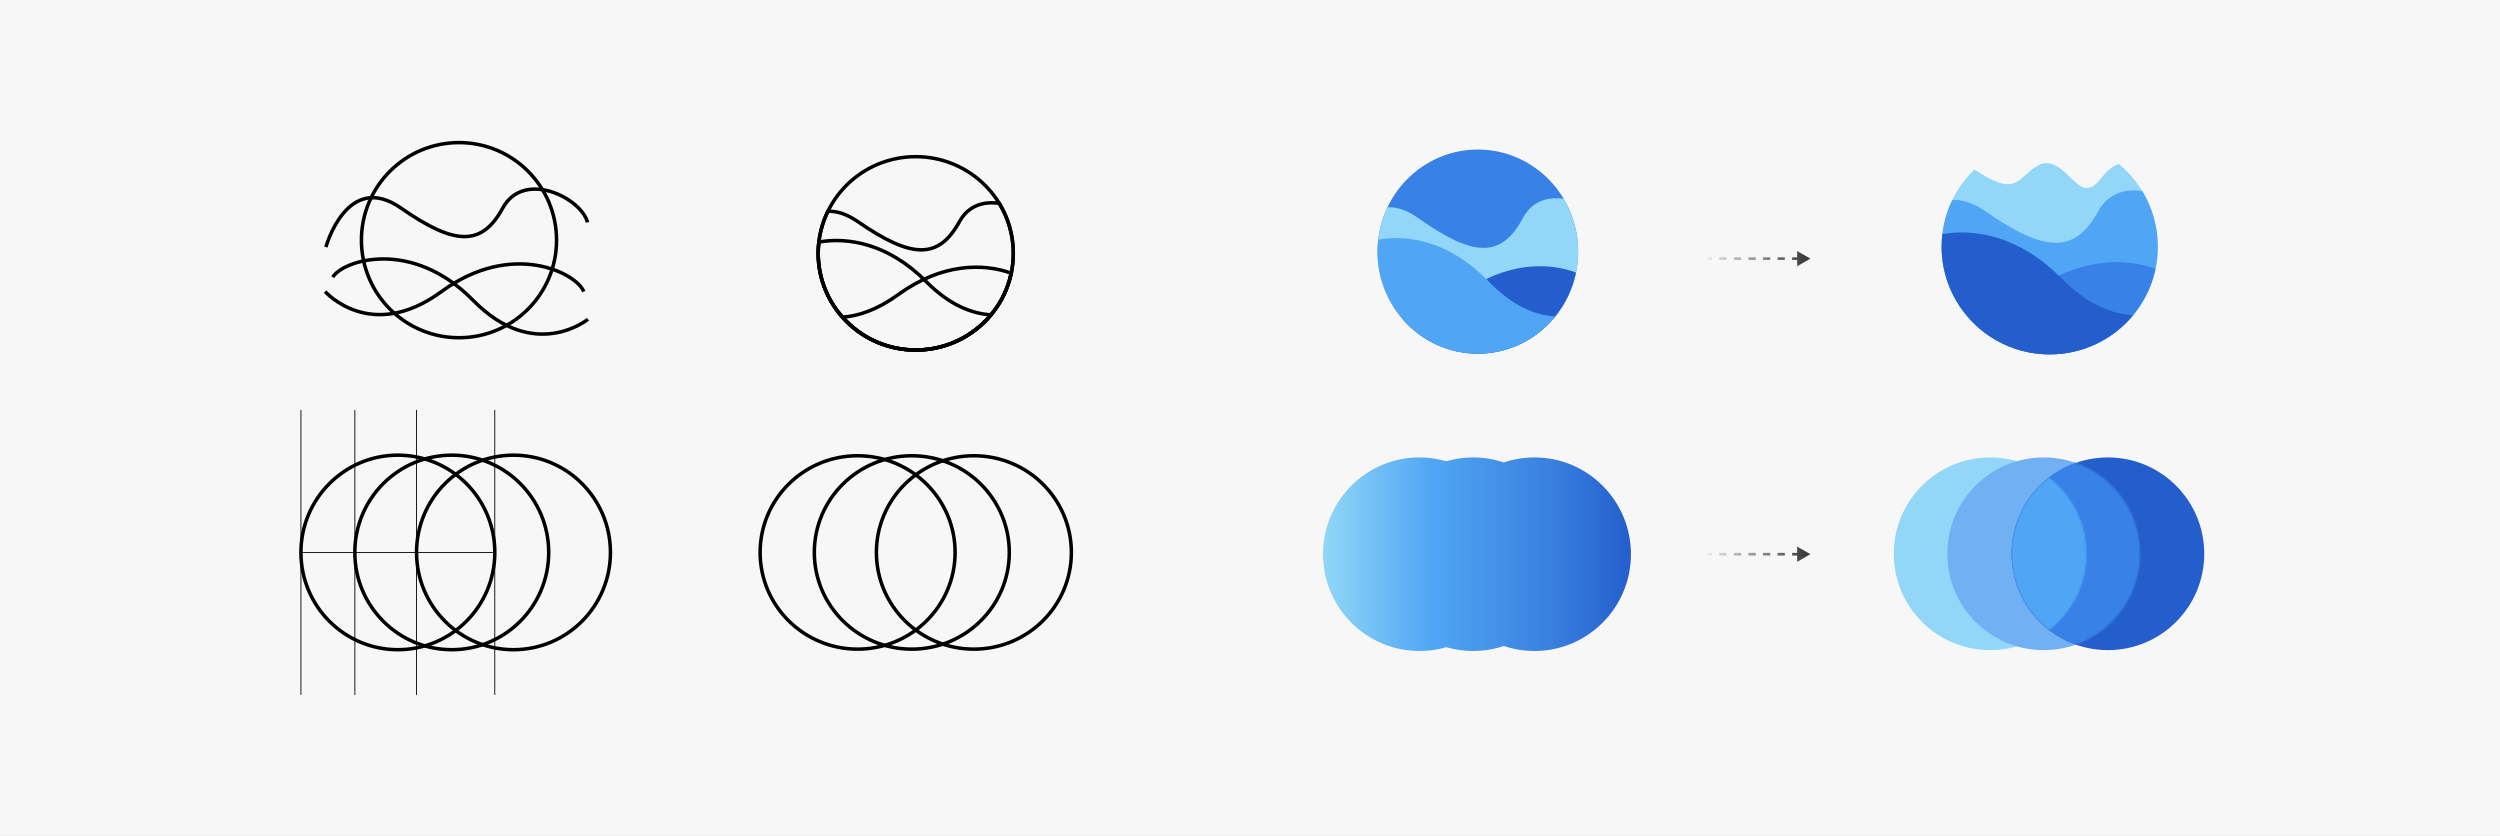 <svg width="1421" height="475" viewBox="0 0 1421 475" fill="none" xmlns="http://www.w3.org/2000/svg">
<rect x="0" y="0" width="1421" height="475" fill="#808080" stroke="none"/>
<g clip-path="url(#clip0_715_42061)">
<rect width="1421" height="475" fill="white"/>
<rect width="1421" height="475" fill="#F7F7F7"/>
<g clip-path="url(#clip1_715_42061)">
<path d="M260.886 191.963C291.512 191.963 316.339 167.136 316.339 136.51C316.339 105.885 291.512 81.058 260.886 81.058C230.26 81.058 205.432 105.885 205.432 136.51C205.432 167.136 230.26 191.963 260.886 191.963Z" stroke="black" stroke-width="2" stroke-miterlimit="10"/>
<path d="M184.804 165.729C184.804 165.729 210.701 195.2 250.942 165.729C291.183 136.257 327.828 155.383 331.805 165.729" stroke="black" stroke-width="2" stroke-miterlimit="10"/>
<path d="M334.196 181.469C334.196 181.469 303.856 206.329 268.926 170.721C233.995 135.093 194.748 147.998 189.141 157.561" stroke="black" stroke-width="2" stroke-miterlimit="10"/>
<path d="M185.227 140.446C185.227 140.446 197.223 96.883 227.901 118.252C258.58 139.621 273.813 140.129 285.767 118.252C297.721 96.376 330.24 112.349 333.963 126.398" stroke="black" stroke-width="2" stroke-miterlimit="10"/>
</g>
<g clip-path="url(#clip2_715_42061)">
<path d="M226.152 369.286C256.583 369.286 281.253 344.534 281.253 314C281.253 283.466 256.583 258.713 226.152 258.713C195.721 258.713 171.051 283.466 171.051 314C171.051 344.534 195.721 369.286 226.152 369.286Z" stroke="black" stroke-width="2" stroke-miterlimit="10"/>
<path d="M256.782 369.286C287.213 369.286 311.883 344.534 311.883 314C311.883 283.466 287.213 258.713 256.782 258.713C226.351 258.713 201.681 283.466 201.681 314C201.681 344.534 226.351 369.286 256.782 369.286Z" stroke="black" stroke-width="2" stroke-miterlimit="10"/>
<path d="M291.869 369.286C322.3 369.286 346.97 344.534 346.97 314C346.97 283.466 322.3 258.713 291.869 258.713C261.438 258.713 236.768 283.466 236.768 314C236.768 344.534 261.438 369.286 291.869 369.286Z" stroke="black" stroke-width="2" stroke-miterlimit="10"/>
<path d="M171.051 233V395" stroke="black" stroke-width="0.5" stroke-miterlimit="10"/>
<path d="M201.702 233V395" stroke="black" stroke-width="0.5" stroke-miterlimit="10"/>
<path d="M236.768 233V395" stroke="black" stroke-width="0.5" stroke-miterlimit="10"/>
<path d="M281.232 233V395" stroke="black" stroke-width="0.5" stroke-miterlimit="10"/>
<path d="M171.051 314H201.702" stroke="black" stroke-width="0.5" stroke-miterlimit="10"/>
<path d="M201.702 314H236.768" stroke="black" stroke-width="0.5" stroke-miterlimit="10"/>
<path d="M236.768 314H281.232" stroke="black" stroke-width="0.5" stroke-miterlimit="10"/>
</g>
<g clip-path="url(#clip3_715_42061)">
<path d="M487.467 368.973C518.07 368.973 542.878 344.365 542.878 314.011C542.878 283.656 518.07 259.049 487.467 259.049C456.865 259.049 432.057 283.656 432.057 314.011C432.057 344.365 456.865 368.973 487.467 368.973Z" stroke="black" stroke-width="2" stroke-miterlimit="10"/>
<path d="M518.27 368.973C548.872 368.973 573.68 344.365 573.68 314.011C573.68 283.656 548.872 259.049 518.27 259.049C487.667 259.049 462.859 283.656 462.859 314.011C462.859 344.365 487.667 368.973 518.27 368.973Z" stroke="black" stroke-width="2" stroke-miterlimit="10"/>
<path d="M553.554 368.973C584.156 368.973 608.964 344.365 608.964 314.011C608.964 283.656 584.156 259.049 553.554 259.049C522.952 259.049 498.143 283.656 498.143 314.011C498.143 344.365 522.952 368.973 553.554 368.973Z" stroke="black" stroke-width="2" stroke-miterlimit="10"/>
</g>
<g clip-path="url(#clip4_715_42061)">
<path d="M872.201 260C866.094 260 860.238 261.007 854.758 262.854C849.278 261.007 843.422 260 837.314 260C832.023 260 826.919 260.777 822.067 262.183C817.235 260.777 812.111 260 806.82 260C776.534 260 752 284.619 752 315.01C752 345.402 776.534 370.021 806.82 370.021C812.111 370.021 817.215 369.244 822.067 367.859C826.898 369.265 832.023 370.021 837.314 370.021C843.422 370.021 849.278 369.014 854.758 367.167C860.238 369.014 866.094 370.021 872.201 370.021C902.466 370.021 927.021 345.402 927.021 315.01C927.021 284.619 902.466 260 872.201 260Z" fill="url(#paint0_linear_715_42061)"/>
</g>
<g clip-path="url(#clip5_715_42061)">
<path d="M520.511 198.973C551.136 198.973 575.963 174.366 575.963 144.011C575.963 113.656 551.136 89.049 520.511 89.049C489.885 89.049 465.058 113.656 465.058 144.011C465.058 174.366 489.885 198.973 520.511 198.973Z" stroke="black" stroke-width="2" stroke-miterlimit="10"/>
<path d="M567.966 115.597C559.249 114.296 550.469 116.729 545.391 125.935C533.438 147.618 518.204 147.114 487.527 125.935C481.053 121.468 475.425 119.895 470.559 120.126C467.047 127.34 465.058 135.455 465.058 144.011C465.058 174.354 489.875 198.973 520.511 198.973C551.146 198.973 575.963 174.375 575.963 144.011C575.963 133.61 573.044 123.901 567.987 115.597H567.966Z" stroke="black" stroke-width="2" stroke-miterlimit="10"/>
<path d="M574.757 155.271C559.524 149.756 535.744 149.169 510.546 167.455C498.634 176.116 487.971 179.617 478.873 180.289C489.029 191.717 503.902 198.952 520.489 198.952C547.211 198.952 569.51 180.205 574.757 155.271Z" stroke="black" stroke-width="2" stroke-miterlimit="10"/>
<path d="M563.29 178.946C552.648 178.317 539.869 173.641 526.392 160.011C504.706 138.118 481.391 134.742 465.439 137.573C465.185 139.67 465.058 141.809 465.058 143.99C465.058 174.333 489.875 198.952 520.511 198.952C537.732 198.952 553.135 191.172 563.29 178.946Z" stroke="black" stroke-width="2" stroke-miterlimit="10"/>
</g>
<g clip-path="url(#clip6_715_42061)">
<path d="M840.011 201.022C871.497 201.022 897.022 175.05 897.022 143.011C897.022 110.972 871.497 85 840.011 85C808.525 85 783 110.972 783 143.011C783 175.05 808.525 201.022 840.011 201.022Z" fill="#3881E7"/>
<path d="M888.8 113.021C879.838 111.649 870.811 114.216 865.591 123.933C853.301 146.818 837.64 146.287 806.1 123.933C799.444 119.218 793.658 117.558 788.655 117.802C785.045 125.415 783 133.981 783 143.011C783 175.038 808.515 201.022 840.011 201.022C871.507 201.022 897.022 175.06 897.022 143.011C897.022 132.033 894.02 121.786 888.821 113.021H888.8Z" fill="#92D7F7"/>
<path d="M895.782 154.896C880.121 149.075 855.672 148.455 829.766 167.756C817.52 176.897 806.557 180.593 797.204 181.301C807.645 193.364 822.936 201 839.989 201C867.461 201 890.388 181.213 895.782 154.896Z" fill="#245ECC"/>
<path d="M883.993 179.885C873.052 179.221 859.914 174.285 846.058 159.899C823.762 136.792 799.792 133.228 783.392 136.216C783.131 138.429 783 140.687 783 142.989C783 175.016 808.515 201 840.011 201C857.717 201 873.552 192.789 883.993 179.885Z" fill="#50A6F4"/>
</g>
<path d="M1226.47 140.207C1226.47 121.315 1217.87 104.407 1204.34 93.174C1194.75 96.584 1193.23 106.882 1185.87 106.882C1178.51 106.882 1170.49 88.083 1158.93 93.828C1147.38 99.573 1147.38 112.37 1125.55 98.405C1124.36 97.635 1123.23 97.004 1122.13 96.444C1110.71 107.56 1103.61 123.066 1103.61 140.207C1103.61 173.999 1131.11 201.415 1165.05 201.415C1199 201.415 1226.49 174.022 1226.49 140.207H1226.47Z" fill="#92D7F7"/>
<path d="M1217.63 108.588C1207.97 107.14 1198.25 109.849 1192.62 120.101C1179.37 144.248 1162.5 143.687 1128.51 120.101C1121.33 115.126 1115.1 113.375 1109.7 113.632C1105.79 121.665 1103.61 130.68 1103.61 140.208C1103.61 173.999 1131.11 201.416 1165.05 201.416C1199 201.416 1226.49 174.023 1226.49 140.208C1226.49 128.624 1223.26 117.812 1217.66 108.564L1217.63 108.588Z" fill="#50A6F4"/>
<path d="M1225.16 152.771C1208.28 146.629 1181.93 145.975 1154.01 166.339C1140.81 175.984 1129 179.884 1118.92 180.631C1130.17 193.359 1146.65 201.415 1165.03 201.415C1194.64 201.415 1219.34 180.538 1225.16 152.771Z" fill="#3881E7"/>
<path d="M1212.45 179.137C1200.66 178.437 1186.5 173.229 1171.57 158.05C1147.54 133.669 1121.71 129.909 1104.03 133.062C1103.75 135.397 1103.61 137.779 1103.61 140.208C1103.61 174 1131.11 201.416 1165.05 201.416C1184.13 201.416 1201.2 192.752 1212.45 179.137Z" fill="#245ECC"/>
<circle cx="1131.2" cy="314.764" r="54.764" fill="#92D7F7"/>
<circle cx="1161.63" cy="314.764" r="54.764" fill="#71B0F3"/>
<circle cx="1198.14" cy="314.764" r="54.764" fill="#245ECC"/>
<mask id="mask0_715_42061" style="mask-type:alpha" maskUnits="userSpaceOnUse" x="1106" y="260" width="111" height="110">
<circle cx="1161.63" cy="314.764" r="54.764" fill="#3881E7"/>
</mask>
<g mask="url(#mask0_715_42061)">
<circle cx="1198.14" cy="314.764" r="54.764" fill="#3881E7"/>
</g>
<mask id="mask1_715_42061" style="mask-type:alpha" maskUnits="userSpaceOnUse" x="1076" y="260" width="110" height="110">
<circle cx="1131.2" cy="314.764" r="54.764" fill="#7AD9FB"/>
</mask>
<g mask="url(#mask1_715_42061)">
<mask id="mask2_715_42061" style="mask-type:alpha" maskUnits="userSpaceOnUse" x="1143" y="260" width="110" height="110">
<circle cx="1198.14" cy="314.764" r="54.764" fill="#3A5DC6"/>
</mask>
<g mask="url(#mask2_715_42061)">
<mask id="mask3_715_42061" style="mask-type:alpha" maskUnits="userSpaceOnUse" x="1106" y="260" width="111" height="110">
<circle cx="1161.63" cy="314.764" r="54.764" fill="#5AB0F8"/>
</mask>
<g mask="url(#mask3_715_42061)">
<circle cx="1198.14" cy="314.764" r="54.764" fill="#50A6F4"/>
</g>
</g>
</g>
<path d="M1029 315L1021.5 310.67V319.33L1029 315ZM971 315.75H973.071V314.25H971V315.75ZM977.214 315.75H981.357V314.25H977.214V315.75ZM985.5 315.75H989.643V314.25H985.5V315.75ZM993.786 315.75H997.929V314.25H993.786V315.75ZM1002.07 315.75H1006.21V314.25H1002.07V315.75ZM1010.36 315.75H1014.5V314.25H1010.36V315.75ZM1018.64 315.75H1022.79V314.25H1018.64V315.75Z" fill="url(#paint1_linear_715_42061)"/>
<path d="M1029 147L1021.5 142.67V151.33L1029 147ZM971 147.75H973.071V146.25H971V147.75ZM977.214 147.75H981.357V146.25H977.214V147.75ZM985.5 147.75H989.643V146.25H985.5V147.75ZM993.786 147.75H997.929V146.25H993.786V147.75ZM1002.07 147.75H1006.21V146.25H1002.07V147.75ZM1010.36 147.75H1014.5V146.25H1010.36V147.75ZM1018.64 147.75H1022.79V146.25H1018.64V147.75Z" fill="url(#paint2_linear_715_42061)"/>
</g>
<defs>
<linearGradient id="paint0_linear_715_42061" x1="752" y1="315.01" x2="927" y2="315.01" gradientUnits="userSpaceOnUse">
<stop stop-color="#92D7F7"/>
<stop offset="0.355" stop-color="#50A6F4"/>
<stop offset="0.74" stop-color="#3980DF"/>
<stop offset="1" stop-color="#245ECC"/>
</linearGradient>
<linearGradient id="paint1_linear_715_42061" x1="1029" y1="315" x2="965.912" y2="315" gradientUnits="userSpaceOnUse">
<stop stop-color="#333333"/>
<stop offset="1" stop-color="#333333" stop-opacity="0"/>
</linearGradient>
<linearGradient id="paint2_linear_715_42061" x1="1029" y1="147" x2="965.912" y2="147" gradientUnits="userSpaceOnUse">
<stop stop-color="#333333"/>
<stop offset="1" stop-color="#333333" stop-opacity="0"/>
</linearGradient>
<clipPath id="clip0_715_42061">
<rect width="1421" height="475" fill="white"/>
</clipPath>
<clipPath id="clip1_715_42061">
<rect width="151" height="113" fill="white" transform="translate(184 80)"/>
</clipPath>
<clipPath id="clip2_715_42061">
<rect width="178" height="162" fill="white" transform="translate(170 233)"/>
</clipPath>
<clipPath id="clip3_715_42061">
<rect width="179" height="112" fill="white" transform="translate(431 258)"/>
</clipPath>
<clipPath id="clip4_715_42061">
<rect width="175" height="110" fill="white" transform="translate(752 260)"/>
</clipPath>
<clipPath id="clip5_715_42061">
<rect width="113" height="112" fill="white" transform="translate(464 88)"/>
</clipPath>
<clipPath id="clip6_715_42061">
<rect width="114" height="116" fill="white" transform="translate(783 85)"/>
</clipPath>
</defs>
</svg>
